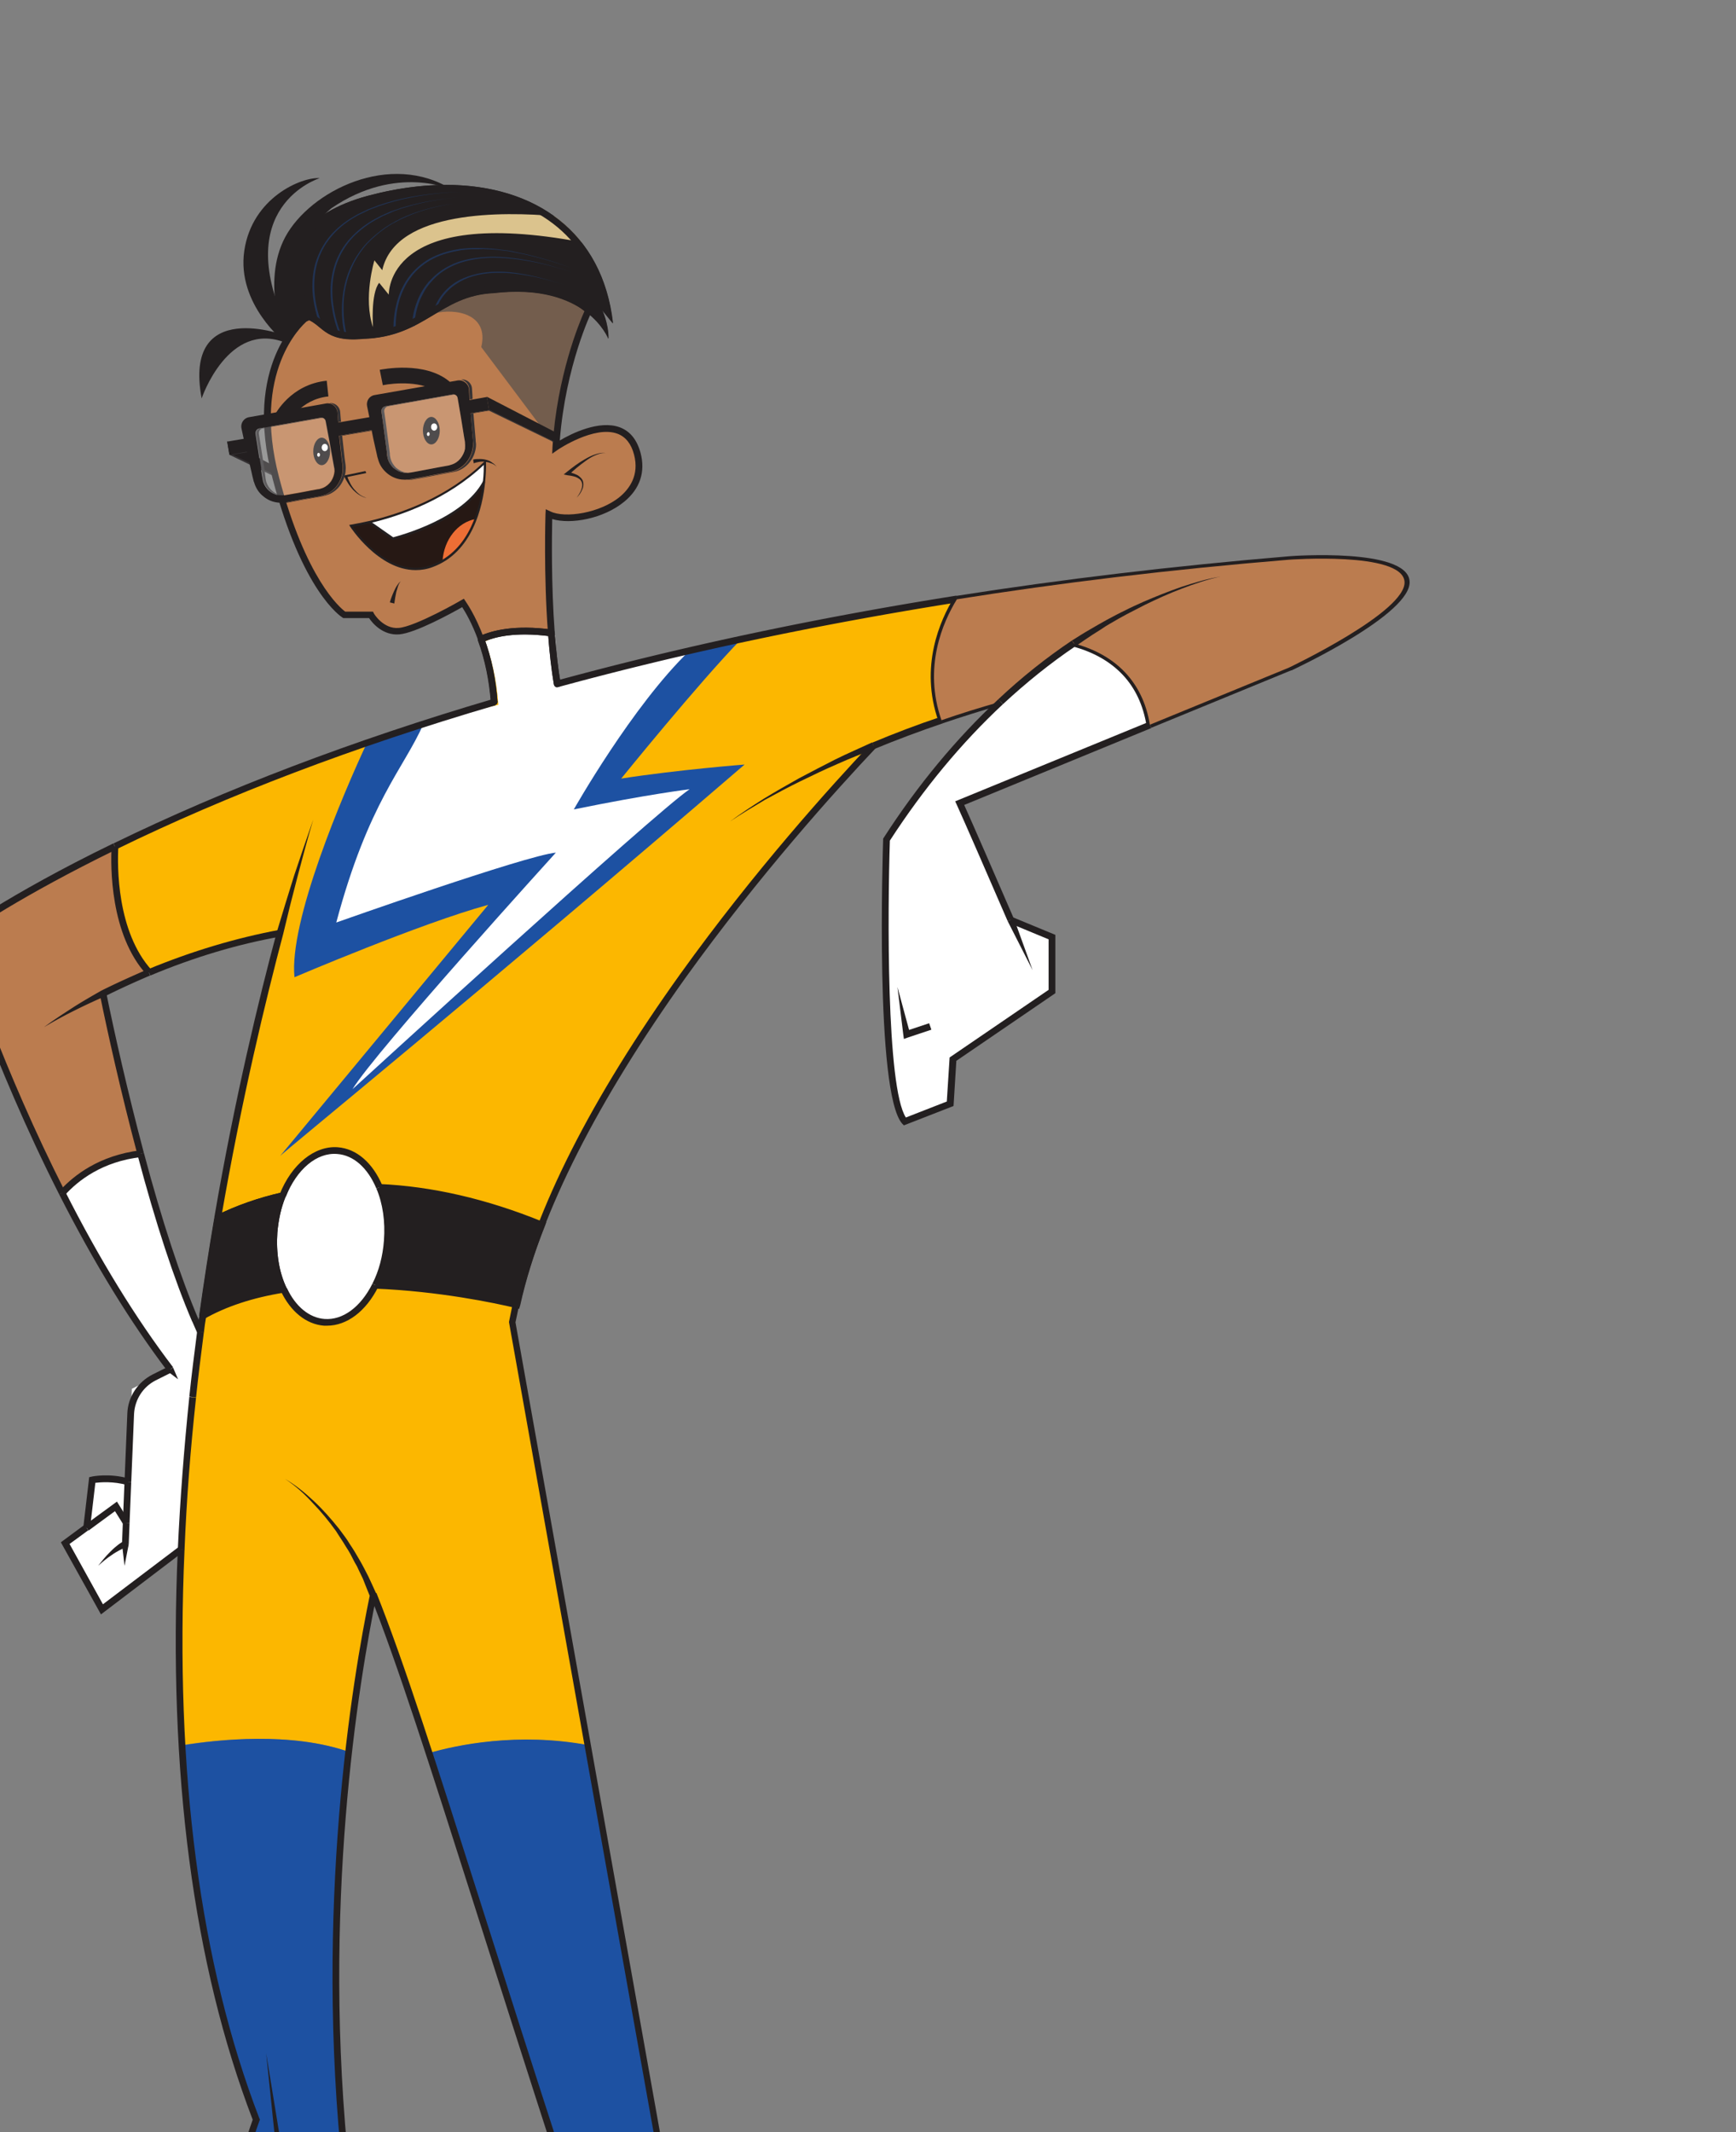 <svg xmlns="http://www.w3.org/2000/svg" xml:space="preserve" id="Layer_1" x="0" y="0" viewBox="0 0 619 760"><rect x="0" y="0" width="619" height="760" fill="#808080" stroke="none"/><style>.st11{fill:#231f20}.st12{fill:#fff}.st13{fill:#fcb700}.st14{fill:#bb7c4f}.st15{fill:#1d51a2}.st19{fill:#353234}.st22{opacity:.2}</style><path d="M193.2 436.4c-3.8 9.6-6.8 19.2-9 28.6-7-1.6-27.4-6-50.3-7 2.3-4.5 3.8-9.9 4.2-15.8.5-7.1-.5-13.7-2.8-19.1 16.4.8 36.1 4.6 57.9 13.3" class="st11"/><path d="M135.7 456.9c21 1 39.5 4.8 47.6 6.7 2-8.5 4.8-17.4 8.3-26.5-18.7-7.4-37.1-11.6-54.6-12.6 1.9 5.4 2.7 11.5 2.2 17.9-.3 5.1-1.6 10.1-3.5 14.5m49.4 9.6-1.2-.3c-7.5-1.8-27.5-6-50.1-7l-1.8-.1.8-1.7c2.3-4.5 3.7-9.8 4.1-15.4.5-6.7-.4-13.1-2.7-18.5l-.7-1.7 1.9.1c18.7.8 38.3 5.3 58.3 13.3l1.1.4-.4 1.1c-3.9 9.8-6.9 19.4-8.9 28.5z" class="st11"/><path d="m360.5 327.8 14.7 6.1v19.4l-35.4 24.1-1 15.9-16.2 6.3c-9.6-10.7-6.5-100.5-6.5-100.5 13.2-20.5 27.2-36.5 40.7-49.1 9-8.4 17.8-15.2 26-20.8 6 1.6 13 4.7 18.5 10.5 4.1 4.4 7.3 10.4 8.7 18.5l-67.8 27.9c2.8 6.1 11.7 26.5 18.3 41.7" class="st12"/><path d="M335.8 256.7c-8.9 3-17 6.1-24.3 9.2-25.7 27.2-90.8 100.3-118.3 170.6-21.8-8.7-41.5-12.5-57.9-13.2-3.1-7.5-8.5-12.6-15-13.1-8-.6-15.5 6-19.5 16-9.8 2.2-17.5 5.3-23.2 8.1 7-41.1 15.5-76.5 22.3-101.7-17.6 3.2-33.6 8.5-46.7 14-12.7-13.9-12.6-37.4-12.2-44.9 31.3-15.3 76-33.9 135.3-51.4-.7-9.1-2.6-16.7-4.7-22.4 4.5-2.1 12.3-3.9 25-2.2.1 1.6.2 3.1.4 4.7.1.6.1 1.2.2 1.7q.6 6.15 1.5 11.7c41.1-11.2 88.5-21.7 142.5-30.3-4.9 8.2-12.1 24.3-5.4 43.2" class="st13"/><path d="M36.7 354.1c2.7 13.2 7.4 34.6 13.4 57.1-14.2 1.8-23.1 8.7-27.9 14C-2 377.5-15.6 334-15.6 334S2.6 320.4 41 301.6c-.4 7.5-.5 31 12.2 44.9-6.1 2.6-11.6 5.2-16.5 7.6" class="st14"/><path d="M71.5 474.7c-1 7.6-1.9 15.4-2.8 23.3-1.9 17.7-3.3 35.9-4.1 54.3l-28.2 21.3-13-23.6 7.6-5.5 10.5-7.6 3.7 5.8.6-14.6L47 495l13.8-6.9C46 468.6 33 446.5 22.2 425.2c4.8-5.3 13.7-12.2 27.9-14 5.5 20.7 12.2 42.4 19.6 59.5.6 1.4 1.2 2.7 1.8 4" class="st12"/><path d="m45.7 528.2-.6 14.6-3.7-5.8-10.5 7.6 2-17c0-.1 6.2-1.3 12.8.6m92.4-86c-.4 5.9-2 11.3-4.2 15.8-4.2 8.5-11 13.8-18.2 13.2-6.1-.5-11.2-5-14.4-11.7-2.6-5.6-4-12.7-3.4-20.4.4-4.7 1.4-9.1 3-13 4-10.1 11.5-16.6 19.5-16 6.5.5 11.9 5.6 15 13.1 2.1 5.4 3.2 12 2.7 19" class="st12"/><path d="M101.2 459.6c-10.6 1.6-20.6 4.6-29 9.5 1.6-12 3.5-23.6 5.4-34.9 5.6-2.8 13.4-5.8 23.2-8.1-1.6 3.9-2.6 8.3-3 13-.5 7.7.8 14.9 3.4 20.5" class="st11"/><path d="M78.7 435c-1.8 10.8-3.5 21.5-4.9 31.9 7.1-3.8 15.8-6.6 25.7-8.2-2.4-5.7-3.4-12.6-2.9-19.6.3-3.9 1.1-7.7 2.3-11.3-7.2 1.8-14 4.2-20.2 7.2m-7.9 36.4.3-2.4c1.6-11.4 3.4-23.1 5.4-34.9l.1-.6.5-.3c7.1-3.5 15-6.3 23.4-8.2l2.2-.5-.9 2.1c-1.6 3.9-2.5 8.2-2.9 12.7-.5 7.2.6 14.2 3.3 19.8l.7 1.4-1.6.2c-11.3 1.8-20.9 4.9-28.5 9.4z" class="st11"/><path d="M124.3 624.4c2.9-25.8 6.5-45.5 8.8-56.2 5.9 14.7 12.2 33.1 19.9 56.7 9.7-2.8 31.4-7.6 56.8-2.8l-26.9-150.7c.4-2.1.8-4.2 1.3-6.3-7-1.6-27.4-6-50.3-7-4.2 8.5-11 13.8-18.2 13.2-6.1-.5-11.2-5-14.4-11.7-10.6 1.6-20.6 4.6-29 9.5-.3 1.9-.5 3.7-.8 5.6-1 7.6-1.9 15.4-2.8 23.3-1.9 17.7-3.3 35.9-4.1 54.3-1 23-1 46.4.3 69.7 12.7-2 39-4.8 59.4 2.4" class="st13"/><path d="M125.2 789.6c-.6-5-1.2-10-1.7-14.9-6.3-57.9-3.5-111.2.9-150.3-20.5-7.2-46.8-4.4-59.4-2.3 2.6 46.2 10.5 92 26.5 133.5-1.7 4.8-6.1 17.7-9.9 34l22.6 27.1zM237 774.7 209.8 622c-25.3-4.7-47.1 0-56.8 2.8 11.5 35.4 26.1 82.3 46.6 145.5-5.4 1.7-10.3 3.5-15 5.5l22.7 40.8c6.3-10.5 10.9-18.7 14-24.5zm28.5-502.2C171.7 353.1 101 410.7 99.9 412l74.2-89.5c-23.9 6.5-69.1 25.8-69.1 25.8-2-19.8 17-64.7 26.2-84.3 7-2.2 13.7-4.2 19.7-5.9-6.9 15.7 70.7-5.7 90.9-25.2l22.5-5.1c-15.2 15.6-42.8 49.7-42.8 49.7 20.6-3.2 44-5 44-5" class="st15"/><path d="M245.9 281.3c-12.2 8.1-120.2 106.9-120.2 106.9 8.1-13.4 72.5-84.3 72.5-84.3-10.8 1-78.3 24.9-78.3 24.9 11.5-43 24.1-54.9 31-70.6 15.7-4.4 26.8-7 26.8-7-.6-9.2-2.6-16.8-4.7-22.6 4.5-2.1 12.3-3.9 25-2.2.7 9.4-1.1 10.2.7 17.5l47.1-11.9c-20.3 19.5-41.2 56.5-41.2 56.5 26.3-5.4 41.3-7.2 41.3-7.2" class="st12"/><path d="M195.7 183.4s-.7 21.3.9 42.3c-12.7-1.7-20.5.1-25 2.2-3.1-8.5-6.5-13-6.5-13s-16.4 9.5-22.8 10.1c-6.4.5-10.1-5.8-10.1-5.8h-9.5s-13.8-8.5-24.4-48.8 10.3-56.8 10.3-56.8l32-15h54.1l15.2 12s-9.9 20.2-11.7 48.8c0 0 24.1-16.3 29 2.5 5 18.6-22.6 25.7-31.5 21.5" class="st14"/><path d="m209.9 110.5-33.6-17.7-21.4 18.9c7.2-1.9 19.6 0 16.7 12l26.7 35.6c1.7-28.6 11.6-48.8 11.6-48.8m-11.7 48.8" style="fill:#735d4d"/><path d="M172.6 171.6c-.5 4.6-1.6 10.8-4.4 16.6-2.8 5.7-7.1 10.9-14.1 13.5-16.1 6-29-14.3-29-14.3 1.8-.3 4-.7 6.5-1.3l8.5 5.9s25-5.9 32.5-20.4" style="fill:#261814"/><path d="M172.6 171.6c-7.6 14.5-32.5 20.4-32.5 20.4l-8.5-5.9c5.6-1.3 12.6-3.4 19.9-6.8s14.8-8.1 21.4-14.5c0 0 .1 2.8-.3 6.8" class="st12"/><path d="M168.2 188.2c.5-1.1.9-2.1 1.3-3.2-6.3 1.2-11.2 7.3-11.7 14.9 4.9-2.8 8.2-7.1 10.4-11.7" style="fill:#ed6e35"/><path d="M101.7 122.1s-15.3-40.3 29.4-52.3 82.8 3.9 87.4 45.5l-3.9-4.8s2.3 4.6 2.3 10.3c0 0-7.6-20.2-40.9-16.3-19.3.9-24.4 15.6-46.5 16.3-14.5 1.4-14.3-5.5-21-7.3z" class="st11"/><path d="M101.7 122.1s-8.8-21.1 0-37.6c8.8-16.4 37.5-30.9 59.7-16.8 0 0-19.9-9.4-43.2 6.5-15.1 12.3-6.9 24.2-6.9 24.2z" class="st11"/><path d="M101.7 122.1s-17.4-13.6-14.6-32.7S107.7 63 114 63.5c0 0-32.9 10.1-10.8 54.8z" class="st11"/><path d="M102.1 119.7s-37-14.2-30.2 22.3c0 0 9.4-27.9 29.8-19.9zm37.9 72.7-8.6-6 .5-.7 8.3 5.8c2.2-.6 25-6.6 32.1-20.1l.7.4c-4 7.6-12.7 12.8-19.3 15.8-7.1 3.3-13.4 4.8-13.5 4.8z" class="st11"/><path d="M125.8 187.7c2.1 3.1 14 18.9 28.2 13.6 13.7-5.1 17.3-20.8 18.2-29.7.3-2.7.3-4.8.3-5.9-13 12.3-29.3 18.1-40.8 20.8-1.9.4-3.9.9-5.9 1.2m22.4 15.5c-13.3 0-23.3-15.4-23.4-15.6l-.3-.5.6-.1c2.2-.4 4.4-.8 6.5-1.3 11.6-2.7 28.2-8.6 41.1-21.2l.6-.6v.9s.1 2.9-.3 6.9c-.9 9.1-4.6 25.2-18.7 30.4-2.1.8-4.1 1.1-6.1 1.1m-17.6-34.6-7.2 1.5.3-.5c.3.8.7 1.7 1.1 2.5s.9 1.6 1.5 2.3 1.2 1.3 2 1.9c.7.5 1.6.9 2.4 1.2-.9-.2-1.8-.6-2.6-1.1s-1.5-1.1-2.2-1.8c-.6-.7-1.2-1.4-1.7-2.2s-1-1.6-1.4-2.5l-.2-.4.5-.1 7.2-1.5zm75 8.8c.6-.8 1.2-1.7 1.6-2.7s.6-2 .2-2.9c-.3-.9-1.2-1.4-2.1-1.8-.9-.3-1.9-.5-2.9-.6l-1.4-.3 1-.8c2.1-1.7 4.2-3.3 6.5-4.6 1.2-.7 2.4-1.3 3.6-1.7s2.6-.8 3.9-.5c-1.3-.2-2.6.3-3.8.8s-2.3 1.2-3.4 2c-2.1 1.5-4.2 3.2-6 5l-.4-1.1c1.1.2 2.1.5 3.2 1 .5.2 1 .6 1.4 1s.8.9.9 1.5c.3 1.2 0 2.3-.5 3.2-.4.9-1 1.7-1.8 2.5M139 214.7c.4-1.4.9-2.7 1.5-4 .3-.6.6-1.3 1-1.9s.8-1.2 1.4-1.6c-.5.5-.8 1.2-1 1.8s-.4 1.3-.6 2c-.3 1.3-.5 2.7-.7 4.1z" class="st11"/><path d="M168.7 163.8c.8-.2 1.6-.2 2.4-.2s1.6.1 2.3.3c.8.2 1.5.5 2.1 1 .7.4 1.2 1 1.7 1.5-.6-.5-1.2-1-1.9-1.2q-1.05-.45-2.1-.6c-.7-.1-1.5-.1-2.2 0s-1.4.3-2.1.5zM97 169.3 81.8 162l-.8-4.7 17.4 9.1z" class="st11"/><path d="m81.8 162.1 15.2 7.3.3-.5-14.5-6.9z" class="st19"/><path d="M165.8 160q-.15.9-.6 1.8c-.3.6-.6 1.1-1 1.6-.8 1-1.9 1.8-3.2 2.2-.3.1-.6.2-1 .3l-1.1.2-2.2.4c-3 .6-6 1.1-9 1.7-1.6.3-2.8.5-4.1.2-1.3-.2-2.4-.9-3.4-1.7-.9-.9-1.6-2-1.9-3.1l-.1-.4-.1-.5c-.1-.3-.1-.7-.1-1.1l-.3-2.3c-.4-3-.8-6-1.2-9.1l-.5-3.5c-.1-.9.5-1.7 1.4-1.9l23.9-4.2c.9-.2 1.8.4 1.9 1.4.8 4.6 1.6 9.3 2.3 13.9l.2 1.1c.1.4.1.8.1 1.1.1.6 0 1.3 0 1.9m-46.5 8c-.1 1.2-.5 2.4-1.2 3.5-.7 1-1.7 1.9-2.9 2.4l-.9.3c-.3.1-.6.2-1 .2l-2.2.4c-2.9.6-5.9 1.1-8.8 1.6l-.6.1-.5.1c-.3.1-.6 0-.9 0-.6 0-1.3-.1-1.9-.3-1.2-.4-2.3-1.1-3.1-2s-1.4-2-1.6-3.2c0-.2-.1-.3-.1-.5l-.1-.6-.2-1.1-.3-2.2-1.4-8.9-.5-3.2c-.1-.9.5-1.8 1.4-1.9l21.7-3.8c.9-.2 1.8.4 1.9 1.3.9 4.5 1.7 9.1 2.5 13.6l.4 2.2c.2.8.3 1.4.3 2m49.3-11.3-.1-1.1c-.2-2.8-.5-5.5-.7-8.3l6.6-1.1-.8-4.7-6.2 1.1c0-.7-.1-2.3-.2-3.8-.1-2-2-3.5-4-3.2l-29.6 5.2c-1.9.3-3.1 2.1-2.7 4l.8 3.9-11.1 1.9c-.1-.7-.2-2.2-.3-3.7-.2-2-2-3.4-4-3.1l-27.5 4.9c-1.9.3-3.1 2.2-2.7 4l.8 3.7-5.9 1 .8 4.7L88 161l1.5 6.5.5 2.2.4 1.6c0 .2.1.4.2.6.5 1.7 1.4 3.3 2.7 4.5s2.8 2.1 4.5 2.5c.8.2 1.7.3 2.6.3.4 0 .9 0 1.3-.1l.6-.1.5-.1c2.9-.6 5.9-1.1 8.8-1.6l2.2-.4 1.2-.3c.4-.1.8-.3 1.2-.4 1.6-.7 3-1.8 4-3.2s1.7-3.1 1.9-4.8c.1-.9.1-1.8 0-2.6l-.3-2.2-.9-8.1 11.6-2c.4 2.2.9 4.4 1.4 6.6l.5 2.2c.1.4.1.7.3 1.2l.2.7.2.6c.6 1.7 1.8 3.2 3.2 4.3s3.1 1.8 4.8 2c.9.1 1.7.1 2.6 0s1.6-.3 2.3-.4c3-.6 6-1.1 9-1.7l2.2-.4 1.1-.2c.4-.1.9-.2 1.3-.3 1.7-.5 3.2-1.5 4.4-2.8.6-.7 1.1-1.4 1.5-2.2s.7-1.6.9-2.5.3-1.8.2-2.6c.1-.4 0-.7 0-1.1" class="st11"/><path d="m121 155.3.9 8.1.3 2.2c.1.8.1 1.7 0 2.6-.2 1.7-.9 3.4-1.9 4.8s-2.4 2.5-4 3.2c-.4.2-.8.3-1.2.4s-.9.2-1.2.3l-2.2.4c-2.9.5-5.9 1.1-8.8 1.6l-.5.1-.6.1c-.3.1-.5.1-.8.1h.5c.4 0 .9 0 1.3-.1l.6-.1.5-.1c2.9-.6 5.9-1.1 8.8-1.6l2.2-.4 1.2-.3c.4-.1.8-.3 1.2-.4 1.6-.7 3-1.8 4-3.2s1.7-3.1 1.9-4.8c.1-.9.1-1.8 0-2.6l-.3-2.2-.9-8.1 10.7-1.8v-.2zm-.7-8.5c.1 1.5.2 3 .3 3.7l1-.2c-.1-.8-.2-2.2-.3-3.5-.2-2-2-3.4-3.9-3.1 1.5.2 2.8 1.5 2.9 3.1m-23.9 27.5c-.8-.9-1.4-2-1.6-3.2 0-.2-.1-.3-.1-.5l-.2-1.7-.3-2.2-1.4-8.9-.5-3.2c-.1-.9.5-1.8 1.4-1.9l21.4-3.8c-.2-.1-.5-.1-.7 0l-21.7 3.8c-.9.2-1.5 1-1.4 1.9l.5 3.2 1.4 8.9.3 2.2.2 1.1.1.6c0 .2.1.3.1.5.2 1.2.8 2.3 1.6 3.2s1.9 1.6 3.1 2c.6.2 1.2.3 1.9.3h.7c-.5 0-1.1-.1-1.6-.3-1.4-.3-2.4-1.1-3.2-2m-13.6-12.2v-.2l5.2-.9v.2zm84.5-23.5c.1 1.5.2 3.1.2 3.8l1-.2c0-.8-.1-2.3-.2-3.7-.1-2-1.9-3.5-3.9-3.2 1.5.3 2.8 1.6 2.9 3.3m-22.7 29.8c-1.3-.2-2.4-.9-3.4-1.7-.9-.9-1.6-2-1.9-3.1l-.1-.4-.1-.5c-.1-.3-.1-.7-.1-1.1l-.3-2.3c-.4-3-.8-6-1.2-9.1l-.5-3.5c-.1-.9.5-1.7 1.4-1.9l23.6-4.2c-.2-.1-.5-.1-.7 0l-23.9 4.2c-.9.2-1.5 1-1.4 1.9l.5 3.5c.4 3 .8 6 1.2 9.1l.3 2.3c0 .4.1.8.1 1.1l.1.5.1.4c.3 1.2 1 2.3 1.9 3.1.9.9 2.1 1.5 3.4 1.7.6.1 1.2.2 1.8.1-.3 0-.6-.1-.8-.1m25-11.7-.1-1.1c-.2-2.8-.5-5.5-.7-8.3l6.6-1.1-.7-3.9-1.1-.7.8 4.6-6.6 1.1c.2 2.8.4 5.5.7 8.3l.1 1.1c0 .4.1.7.1 1.2.1.9 0 1.8-.2 2.6-.2.9-.5 1.7-.9 2.5s-.9 1.5-1.5 2.2c-1.2 1.3-2.7 2.3-4.4 2.8-.4.1-.8.2-1.3.3l-1.1.2-2.2.4c-3 .5-6 1.1-9 1.7-.8.1-1.4.3-2.3.4-.2 0-.5 0-.7.1.6 0 1.2 0 1.7-.1.9-.1 1.6-.3 2.3-.4 3-.6 6-1.1 9-1.7l2.2-.4 1.1-.2c.4-.1.9-.2 1.3-.3 1.7-.5 3.2-1.5 4.4-2.8.6-.7 1.1-1.4 1.5-2.2s.7-1.6.9-2.5.3-1.8.2-2.6c-.1-.5-.1-.8-.1-1.2" class="st19"/><path d="m78.8 434.4-2.4-.4c7.3-42.5 16.1-78.8 22.3-101.8l2.3.6c-6.1 23-14.9 59.2-22.2 101.6m-6.1 40.5-2.4-.3c.2-1.9.5-3.8.8-5.6l2.4.3c-.3 1.8-.6 3.7-.8 5.6m-6.9 77.5-2.4-.1c.8-17.6 2.2-35.9 4.1-54.4l2.4.3c-2 18.4-3.4 36.6-4.1 54.2m45.9-260.3c-2 6.7-3.8 13.5-5.6 20.3q-2.7 10.2-5.1 20.4l-2.3-.6c2-6.7 4.1-13.5 6.2-20.2 2.2-6.6 4.5-13.3 6.8-19.9" class="st11"/><path d="m69.9 498.1-2.4-.3c.8-7.7 1.8-15.5 2.8-23.3l2.4.3c-1 7.8-2 15.6-2.8 23.3m3.5-28.8L71 469c1.6-11.5 3.4-23.2 5.4-34.9l2.4.4c-2 11.6-3.8 23.3-5.4 34.8m148.7 323.6-1.8-1.6 15.3-17-54.1-303v-.2c.4-1.9.8-3.9 1.3-6.4l2.3.5c-.5 2.3-.9 4.3-1.3 6.1L238 775z" class="st11"/><path d="m185.3 465.3-2.3-.5c7.7-33.7 27.8-73.3 59.6-117.7 26.2-36.5 53.8-67.1 68-82.1l1.7 1.6c-14.1 14.9-41.7 45.5-67.8 81.8-31.6 44.2-51.5 83.5-59.2 116.9m-56.7 358.2c-2.6-17.1-4.7-33.4-6.3-48.7-10.3-94.7 3.3-176.2 9.7-206.9l2.3.5c-6.3 30.6-19.9 111.8-9.6 206.2 1.7 15.2 3.8 31.6 6.3 48.6zm-43.5 61.3c-1.8-4.3-3.5-8.5-5.2-12.7-15.8-38.9 5.4-103 10.2-116.6-21.2-55.3-30.2-123.7-26.7-203.3l2.4.1c-3.5 79.5 5.5 147.7 26.7 202.8l.2.4-.2.4c-4.5 12.5-26.1 76.8-10.4 115.3 1.7 4.2 3.4 8.4 5.2 12.7z" class="st11"/><path d="M101.6 527.1c3.8 2.2 7.2 5 10.4 8s6.1 6.3 8.9 9.8c1.3 1.8 2.7 3.5 3.8 5.4.6.9 1.2 1.8 1.8 2.8l1.7 2.9.8 1.4.8 1.5 1.5 2.9c.5 1 .9 2 1.4 3l1.4 3.1-2.3.8c-.8-1.9-1.6-4-2.4-6l-1.4-2.9-.7-1.5-.8-1.4-1.5-2.9c-.5-.9-1.1-1.9-1.7-2.8-1.1-1.9-2.4-3.7-3.5-5.5-2.5-3.5-5.3-6.9-8.3-10-3-3.3-6.2-6.2-9.9-8.6" class="st11"/><path d="M198.5 770.8c-11.1-34.3-20.4-63.5-28.6-89.3-16.9-53.1-28.1-88.2-37.9-112.9l2.2-.9c9.9 24.8 21.1 59.9 38 113.1 8.2 25.8 17.5 55 28.6 89.2zm113.4-503.9-.9-2.2c7.9-3.3 16-6.4 24.4-9.2l.8 2.3c-8.3 2.8-16.5 5.9-24.3 9.1" class="st11"/><path d="m336.1 257.8-.8-2.3c6.9-2.3 14-4.6 21.1-6.6l.7 2.3c-7.1 2.1-14.2 4.3-21 6.6m-75.8 35c3.9-2.9 7.9-5.5 12-8.1 4.1-2.5 8.3-4.9 12.6-7.3 4.3-2.3 8.6-4.5 12.9-6.7 2.2-1.1 4.4-2.1 6.6-3.1l6.6-3 .9 2.2-6.7 2.7c-2.2.9-4.4 1.8-6.6 2.8-4.4 1.9-8.8 4-13.1 6.1s-8.6 4.4-12.8 6.7c-4.2 2.5-8.4 5-12.4 7.7M68.6 471.2C62.1 456.1 55.5 436 49 411.5l2.3-.6c6.5 24.4 13.1 44.4 19.5 59.4z" class="st11"/><path d="M49 411.5c-5.9-22.2-10.6-43.3-13.4-57.1l2.3-.5c2.8 13.8 7.5 34.8 13.4 57zm21.4 63.7c-.6-1.3-1.2-2.7-1.8-4.1l2.2-.9c.6 1.4 1.2 2.7 1.8 4zM53.6 347.7l-.9-2.2c15.7-6.5 31.5-11.2 47-14.1l.4 2.4c-15.3 2.7-31 7.4-46.5 13.9" class="st11"/><path d="m37.2 355.2-1.1-2.1c5.4-2.7 11-5.2 16.5-7.6l.9 2.2c-5.4 2.3-10.9 4.8-16.3 7.5m-21.5 10.9c3.2-2.4 6.6-4.6 10-6.8s6.9-4.2 10.4-6.2l1.1 2.1a216 216 0 0 0-10.9 5.1c-3.6 1.8-7.1 3.7-10.6 5.8m115.1 457.8-2.1-1.1c13.6-25.5 36-42.5 70.6-53.5l.7 2.3c-34 10.8-55.9 27.4-69.2 52.3m68.2-579-.6-2.3c44.7-12.2 92.7-22.4 142.6-30.3l.4 2.4c-49.8 7.9-97.7 18-142.4 30.2m-22.8 6.5c-.5 0-1-.4-1.2-.9-.2-.6.2-1.3.9-1.5l.3 1.2.4 1.1h-.1c-.1.1-.2.1-.3.1M199 245l-.6-2.3z" class="st11"/><path d="m41.5 302.7-1-2.1c39.6-19.3 85.2-36.7 135.4-51.5l.7 2.3c-50.1 14.7-95.6 32-135.1 51.3m-20.4 123c-24-47.3-37.7-91-37.9-91.4l-.3-.8.7-.5c.2-.1 18.7-13.9 56.8-32.4l1 2.2c-33.8 16.5-52.1 29.1-55.7 31.7 2 6.2 15.4 46.7 37.5 90.2z" class="st11"/><path d="M59.8 488.8c-13.3-17.5-26.3-38.7-38.7-63.1l2.1-1.1c12.3 24.3 25.3 45.4 38.5 62.7zm3.7 2.8-3.7-2.8 1.9-1.4zm347-232.2-.9-2.2 48.7-20v-4.3h2.4v5.9z" class="st11"/><path d="M460.6 238.9h-2.4v-38.1c-40 3.4-79.3 8.1-116.9 14l-.4-2.4c38-6 77.9-10.7 118.3-14.1l1.3-.1s40.9-3 42.1 8.8c1.3 11.8-42 31.9-42 31.9m-101.3 89.4c-6.8-15.7-15.5-35.7-18.2-41.6l-.5-1.1 69-28.3.9 2.2-66.7 27.4c3.2 7.1 11.3 25.7 17.7 40.5z" class="st11"/><path d="m368.2 345.8-8.9-17.5 2.2-1zM43.8 542.7l2.4.1-.3 7.6-2.4-.1z" class="st11"/><path d="m44.4 558.1-.9-7.8 2.4.1zm2.4-29.9-2.4-.1 1-24.3c.2-5.9 3.7-11.2 9-13.9l5.8-2.9 1.1 2.1-5.8 2.9c-4.5 2.3-7.4 6.8-7.7 11.9z" class="st11"/><path d="m44.4 528.1 2.4.1-.6 14.6-2.4-.1zm-9.4 30c1.3-1.7 2.6-3.3 4.1-4.8.8-.8 1.5-1.5 2.4-2.2.8-.7 1.7-1.3 2.7-1.9l1 2.2q-1.35.45-2.7 1.2c-.9.5-1.8 1-2.6 1.6-1.7 1.1-3.4 2.5-4.9 3.9m10.2-6.7-1-2.2c.5-.2.8-.3.8-.3l.7 2.3s-.2.1-.5.2" class="st11"/><path d="m36 575.4-14.3-25.7 8.4-6.2 1.4 1.9-6.7 4.9 11.9 21.5 27.1-20.5 1.4 1.9z" class="st11"/><path d="m31.6 545.5-1.4-1.9 11.5-8.4 4.3 6.9-2 1.3-3-4.8z" class="st11"/><path d="m32.1 544.7-2.4-.3 2.1-17.9.9-.2c.3-.1 6.5-1.3 13.3.7l-.7 2.3c-4.9-1.4-9.5-1-11.3-.8zm-9-118.7-1.8-1.6c5.1-5.6 14.2-12.6 28.7-14.4l.3 2.4c-13.8 1.6-22.4 8.3-27.2 13.6m29.2-78.6c-13.1-14.3-12.9-38.7-12.5-45.8l2.4.1c-.4 6.9-.6 30.4 11.9 44.1zM334.6 257c-6.8-19.4.6-36 5.6-44.1l2 1.3c-4.8 7.8-11.8 23.6-5.4 42.1zm74.2 1.5c-1.2-7.2-4-13.2-8.4-17.9l1.8-1.6c4.7 5.1 7.7 11.5 9 19.1zm-8.4-17.9c-4.5-4.8-10.5-8.2-17.9-10.2l.6-2.3c7.9 2.1 14.3 5.7 19.1 10.9zM78.2 435.3l-1.1-2.1c7.1-3.5 15-6.3 23.4-8.2l.5 2.3c-8.2 1.9-15.9 4.6-22.8 8m114.4 2.3c-19.7-7.9-39.1-12.4-57.5-13.2l.1-2.4c18.7.8 38.3 5.3 58.2 13.4zM72.8 470.1l-1.2-2.1c7.9-4.6 17.8-7.9 29.4-9.7l.4 2.4c-11.3 1.8-20.9 5-28.6 9.4m111.1-3.9c-7.5-1.8-27.5-6-50.1-6.9l.1-2.4c22.8 1 43 5.2 50.6 7zm-89 265.6 6.4 39.2-1.4-1 13.3-2.9.5 2.3-13.3 2.9-1.3.3-.1-1.3z" class="st11"/><path d="m134.9 458.6-2.1-1.1c2.3-4.5 3.7-9.8 4.1-15.4.5-6.7-.4-13.1-2.7-18.5l2.2-.9c2.4 5.8 3.4 12.6 2.9 19.6-.5 5.9-2 11.5-4.4 16.3" class="st11"/><path d="M116.6 472.5h-1.1c-6.3-.5-11.9-5-15.4-12.4l2.2-1c3.1 6.6 8 10.6 13.4 11 6.5.5 12.9-4.2 17.1-12.6l2.1 1.1c-4.4 8.8-11.2 13.9-18.3 13.9m-14.7-45.9-2.2-.9c4.3-10.8 12.5-17.4 20.7-16.8 6.7.5 12.5 5.5 16 13.8l-2.2.9c-3.1-7.4-8.2-11.9-14-12.3-7.2-.6-14.4 5.4-18.3 15.3m-1.8 33.5c-2.8-6-4.1-13.4-3.5-21 .4-4.7 1.4-9.2 3-13.4l2.2.9c-1.6 3.9-2.5 8.2-2.9 12.7-.5 7.2.6 14.2 3.3 19.8zM198.7 245c-.6 0-1.1-.4-1.2-1-.8-5-1.5-10.8-2-17.3-12.1-1.5-19.4.3-23.4 2.2-.6.3-1.3 0-1.6-.6s0-1.3.6-1.6c4.4-2 12.5-4.1 25.7-2.3.6.1 1 .5 1 1.1.5 6.8 1.2 12.9 2.1 18 .1.7-.3 1.3-1 1.4-.1.1-.1.1-.2.1" class="st11"/><path d="M176.2 251.4c-.6 0-1.1-.5-1.2-1.1-.6-7.8-2.1-15.2-4.6-22-.2-.6 0-1.2.6-1.5s1.3-.1 1.6.5c0 .1.1.2.1.3 2.5 7 4.1 14.6 4.7 22.6.1.6-.4 1.1-1.2 1.2q.15 0 0 0m21.3-7.4c-.9-5.2-1.6-11.4-2.1-18.3l2.4-.2c.5 6.8 1.2 12.9 2.1 18.1z" class="st11"/><path d="m171.4 227.9 1.3-.5v.1zm3.7 22.5v-.2l2.4-.2v.2z" class="st11"/><path d="M175.1 250.3c-.6-7.8-2.1-15.2-4.6-22l2.2-.8c2.6 7.1 4.2 14.7 4.7 22.7z" class="st11"/><path d="M170.5 228.2c-2.2-6.1-4.6-10.1-5.7-11.8-3.7 2.1-16.6 9.2-22.4 9.7-5.9.5-9.7-4.1-10.8-5.8h-9.2l-.3-.2c-.6-.4-14.3-9.2-24.9-49.5-10.7-40.6 9.8-57.3 10.7-58l.2-.1 32.2-15.1h54.8l16.3 12.9-.4.7c-.1.2-9.3 19.2-11.4 46 4.2-2.5 14.1-7.4 21.4-4.7 3.7 1.4 6.1 4.4 7.4 9.1 1.8 6.8-.2 12.8-5.8 17.4-7.4 6.1-19.1 8.2-25.7 6.2-.1 5.4-.4 23.2.9 40.5l-2.4.2c-1.6-20.8-.9-42.2-.9-42.4l.1-1.8 1.7.8c5.2 2.5 17.7.6 24.8-5.3 3.3-2.8 6.9-7.6 5-14.9-1-3.9-3-6.4-5.9-7.5-8.2-3.1-21.2 5.6-21.3 5.7l-2 1.4.1-2.4c1.6-25.2 9.5-44.2 11.4-48.4l-14.1-11.2h-53.4l-31.6 14.9c-1.5 1.3-19.7 17.8-9.8 55.5 9.5 36.2 21.7 46.5 23.6 47.9h9.9l.3.6c0 .1 3.4 5.7 8.9 5.2 6-.5 22.2-9.8 22.3-9.9l.9-.5.6.9c.1.2 3.5 4.8 6.6 13.3z" class="st11"/><path d="m172.1 228.9-1-2.2c4.4-2 12.5-4.1 25.7-2.3l-.3 2.4c-12.7-1.7-20.3.2-24.4 2.1m-54.4-68c0 2.7-1.4 4.9-3 4.9s-3-2.2-3-4.9 1.4-4.9 3-4.9 3 2.1 3 4.9" class="st11"/><path d="M114.7 159.5c0 .7.5 1.3 1.1 1.3s1.1-.6 1.1-1.3-.5-1.3-1.1-1.3-1.1.6-1.1 1.3m-1.6 2.6c0 .4.2.7.5.7s.5-.3.5-.7-.2-.7-.5-.7-.5.3-.5.7" class="st12"/><path d="M156.8 153.5c0 2.7-1.4 4.9-3 4.9s-3-2.2-3-4.9 1.4-4.9 3-4.9 3 2.2 3 4.9" class="st11"/><path d="M153.7 152.2c0 .7.5 1.3 1.1 1.3s1.1-.6 1.1-1.3-.5-1.3-1.1-1.3-1.1.5-1.1 1.3m-1.5 2.5c0 .4.2.7.5.7s.5-.3.5-.7-.2-.7-.5-.7c-.2.1-.5.4-.5.7" class="st12"/><path d="m197.5 157.4-23.1-11.3-.8-4.7 25.3 13.1zm-94.6-6.8-5-2.5c.2-.5 5.7-11.1 18.6-12.4l.6 5.6c-9.9 1-14.1 9.2-14.2 9.3m53.9-10.2c-5.7-4.9-16.5-3.9-20.3-3.1l-1.1-5.5c.7-.1 16.1-3.3 25 4.3z" class="st11"/><path d="M197.5 157.3 174.4 146l-.6.1 23.7 11.5z" class="st19"/><g style="opacity:.4"><path d="M114.7 117.2c-1.5-3.4-2.5-7.1-3-10.8s-.4-7.5.4-11.1 2.5-7.1 4.7-10.1c2.3-3 5.1-5.4 8.3-7.4l2.4-1.4 2.5-1.2c.8-.4 1.7-.8 2.6-1.1s1.7-.7 2.6-1c3.5-1.2 7.1-2.1 10.7-2.8 7.3-1.4 14.7-1.9 22.1-2.1-7.4.2-14.8.8-22 2.3-3.6.7-7.2 1.7-10.7 2.9-.9.3-1.7.7-2.6 1s-1.7.7-2.5 1.1l-2.5 1.2-2.4 1.4c-3.1 2-5.9 4.4-8.1 7.4-2.2 2.9-3.7 6.3-4.5 9.9-1.5 7.2-.3 14.8 2.7 21.4z" class="st15"/><path d="M121.6 120.6c-.7-1.5-1.3-3.1-1.8-4.7s-.9-3.2-1.2-4.9c-.6-3.3-.9-6.7-.6-10s1.1-6.7 2.6-9.7c1.4-3 3.5-5.8 6-8.1 2.4-2.3 5.2-4.2 8.2-5.7l1.1-.6c.4-.2.8-.3 1.1-.5l2.3-1c.8-.3 1.6-.6 2.4-.8.8-.3 1.6-.6 2.4-.8 6.4-1.9 13-2.9 19.7-3.5-6.6.6-13.2 1.7-19.6 3.7-.8.2-1.6.5-2.4.8s-1.6.5-2.3.9l-2.3 1c-.4.2-.8.3-1.1.5l-1.1.6c-3 1.5-5.7 3.5-8.1 5.7-2.4 2.3-4.4 5-5.8 8s-2.2 6.2-2.5 9.5 0 6.6.6 9.9q.45 2.4 1.2 4.8c.5 1.6 1.1 3.1 1.8 4.6z" class="st15"/><path d="M122.9 119.1c-.7-2.9-1-5.7-1-8.6s.3-5.8.9-8.6c1.2-5.6 4-11 7.9-15.2 2-2.1 4.2-3.9 6.6-5.6 1.2-.8 2.4-1.5 3.7-2.2.6-.3 1.3-.7 1.9-1l2-.9c5.3-2.2 10.9-3.6 16.6-4.4-5.7.9-11.3 2.3-16.5 4.6l-2 .9c-.7.3-1.3.7-1.9 1-1.3.6-2.5 1.4-3.7 2.2-2.3 1.6-4.5 3.5-6.5 5.6-3.8 4.2-6.4 9.5-7.6 15.1-.6 2.8-.9 5.6-.8 8.5 0 2.8.4 5.7 1 8.4zm17.5-.1c-.3-3.5.1-7 .9-10.4s2.2-6.7 4.2-9.5 4.7-5.2 7.7-6.9c3.1-1.7 6.4-2.7 9.8-3.3 1.7-.3 3.4-.4 5.2-.5h2.6c.9 0 1.7 0 2.6.1 1.7.1 3.5.2 5.2.5l2.6.3c.8.1 1.7.3 2.5.5 6.8 1.3 13.4 3.3 19.9 5.6-6.5-2.2-13.2-4.2-19.9-5.4-.8-.2-1.7-.3-2.5-.5l-2.6-.3c-1.7-.3-3.4-.3-5.1-.4-.9-.1-1.7-.1-2.6 0h-2.6c-1.7.1-3.4.2-5.1.6-3.4.6-6.7 1.6-9.7 3.3s-5.6 4-7.5 6.8c-3.9 5.6-5.3 12.7-4.8 19.5z" class="st15"/><path d="M146.9 116.3c.1-3.1.7-6 1.8-8.8.5-1.4 1.2-2.8 2-4.1.4-.6.8-1.3 1.3-1.9l.7-.9.8-.8c2-2.2 4.5-4 7.2-5.3s5.6-2.1 8.6-2.5c5.9-.9 11.9-.4 17.8.6s11.6 2.7 17.2 4.5c-5.7-1.8-11.4-3.4-17.3-4.3-5.8-.9-11.9-1.4-17.7-.4-2.9.5-5.8 1.3-8.4 2.6-2.7 1.3-5.1 3.1-7 5.3l-.7.8-.7.9c-.5.6-.8 1.2-1.2 1.8-.7 1.3-1.4 2.6-1.9 4-1 2.7-1.6 5.7-1.6 8.6z" class="st15"/><path d="M154.4 111.6c1.1-4.6 4.1-8.4 7.9-10.9 3.9-2.4 8.4-3.5 12.9-3.8s9 .3 13.5 1.2c4.4.9 8.7 2.2 13 3.6-4.3-1.4-8.6-2.6-13-3.4s-8.9-1.3-13.4-1-8.9 1.4-12.6 3.9c-1.9 1.2-3.5 2.8-4.8 4.5-1.3 1.8-2.3 3.8-2.7 5.9z" class="st15"/></g><path d="M207.3 86.3c-2.8-3.5-6-6.6-9.7-9.3-17.4-1.5-56.5-2.4-61.3 19.3l-2.8-3.5s-4.1 13.4-.5 23.8c0 0-.9-11.9 2.2-15.8l3.4 4.2c.2 0-1.7-31.9 68.7-18.7" style="fill:#dbc38d"/><path d="M159.1 65.9c-8.8 0-18.2 1.3-27.9 3.9-44.7 12-29.4 52.3-29.4 52.3l6.8-8.6c6.1 1.6 6.5 7.4 17.4 7.4 1.1 0 2.3-.1 3.6-.2 22.1-.7 27.2-15.4 46.5-16.3 2.9-.3 5.7-.5 8.2-.5 26.3 0 32.7 16.8 32.7 16.8 0-5.7-2.3-10.3-2.3-10.3l3.9 4.8c-3.7-32.5-27.7-49.3-59.5-49.3m0 2.4c29 0 49.2 14.1 55.4 38.2l-11.4-14 8.8 17.8c-5.2-4.5-13.9-8.8-27.6-8.8-2.7 0-5.5.2-8.4.5-9.8.5-16.2 4.3-22.5 8.1-6.7 4-13.1 7.8-23.9 8.2h-.2c-1.2.1-2.3.2-3.4.2-5.9 0-8.1-1.8-10.5-3.8-1.6-1.3-3.5-2.9-6.3-3.6l-1.5-.4-1 1.2-3.9 5c-1.3-5.8-2.5-16.4 2.4-26.1 4.6-9 13.5-15.3 26.6-18.8 9.5-2.4 18.7-3.7 27.4-3.7" class="st11"/><g class="st22"><path d="M98.5 176.3c-1.2-.4-2.3-1.1-3.1-2s-1.4-2-1.6-3.2c0-.2-.1-.3-.1-.5l-.1-.6-.2-1.1-.3-2.2-1.4-8.9-.5-3.2c-.1-.9.5-1.8 1.4-1.9l21.7-3.8c.9-.2 1.8.4 1.9 1.3.9 4.5 1.7 9.1 2.5 13.6l.4 2.2c.1.7.2 1.2.1 1.9-.1 1.2-.5 2.4-1.2 3.5-.7 1-1.7 1.9-2.9 2.4-.3.2-.6.2-.9.3s-.6.2-1 .2l-2.2.4c-2.9.6-5.9 1.1-8.8 1.6l-.6.1-.5.1c-.3.1-.6 0-.9 0-.5 0-1.1 0-1.7-.2" class="st12"/></g><g class="st22"><path d="M165.8 160q-.15.9-.6 1.8c-.3.6-.6 1.1-1 1.6-.8 1-1.9 1.8-3.2 2.2-.3.1-.6.2-1 .3l-1.1.2-2.2.4c-3 .6-6 1.1-9 1.7-1.6.3-2.8.5-4.1.2-1.3-.2-2.4-.9-3.4-1.7-.9-.9-1.6-2-1.9-3.1l-.1-.4-.1-.5c-.1-.3-.1-.7-.1-1.1l-.3-2.3c-.4-3-.8-6-1.2-9.1l-.5-3.5c-.1-.9.5-1.7 1.4-1.9l23.9-4.2c.9-.2 1.8.4 1.9 1.4.8 4.6 1.6 9.3 2.3 13.9l.2 1.1c.1.4.1.8.1 1.1.1.6 0 1.3 0 1.9" class="st12"/></g><path d="m320 351.8 4.5 16.6-1.6-.9 8.4-2.8.8 2.3-8.4 2.8-1.4.5-.2-1.4z" class="st11"/><path d="M459.5 199.5s40.2-3 41.3 7.7-41.3 30.8-41.3 30.8L410 258.3c-1.3-8.1-4.6-14.1-8.7-18.5-5.5-5.9-12.5-8.9-18.5-10.5-8.2 5.6-17 12.4-26 20.8-7.4 2.1-14.5 4.3-21.1 6.6-6.6-18.9.5-35 5.5-43.1 36.4-5.8 75.8-10.6 118.3-14.1" class="st14"/><path d="M382.2 228.3c2.1-1.3 4.1-2.6 6.2-3.8l3.1-1.8 1.6-.9 1.6-.9 3.2-1.7c1.1-.6 2.2-1.1 3.2-1.6 2.1-1.1 4.4-2.1 6.6-3.1 4.4-1.9 8.9-3.7 13.5-5.3 4.6-1.5 9.2-2.9 14-3.7-4.7 1-9.3 2.6-13.8 4.3s-8.9 3.7-13.2 5.8c-2.1 1.1-4.3 2.2-6.4 3.3-1 .6-2.1 1.1-3.1 1.7l-3.1 1.8-1.5.9-1.5 1-3 1.9c-2 1.3-4 2.7-5.9 4zm-59.9 172.8-.6-.6c-9.8-11-6.9-97.6-6.8-101.3v-.3l.2-.3c12.1-18.8 25.9-35.4 40.9-49.4l1.6 1.8c-14.8 13.8-28.3 30.1-40.3 48.6-.8 24.5-1.3 87.9 5.7 98.7l14.6-5.7 1-15.7 35.3-24.1v-18l-14-5.8.9-2.2 15.5 6.4V354L341 378.1l-1 16.1z" class="st11"/><path d="m357.6 251-1.6-1.8c8.3-7.8 17.1-14.8 26.2-20.9l1.3 2c-8.9 6-17.6 13-25.9 20.7" class="st11"/></svg>